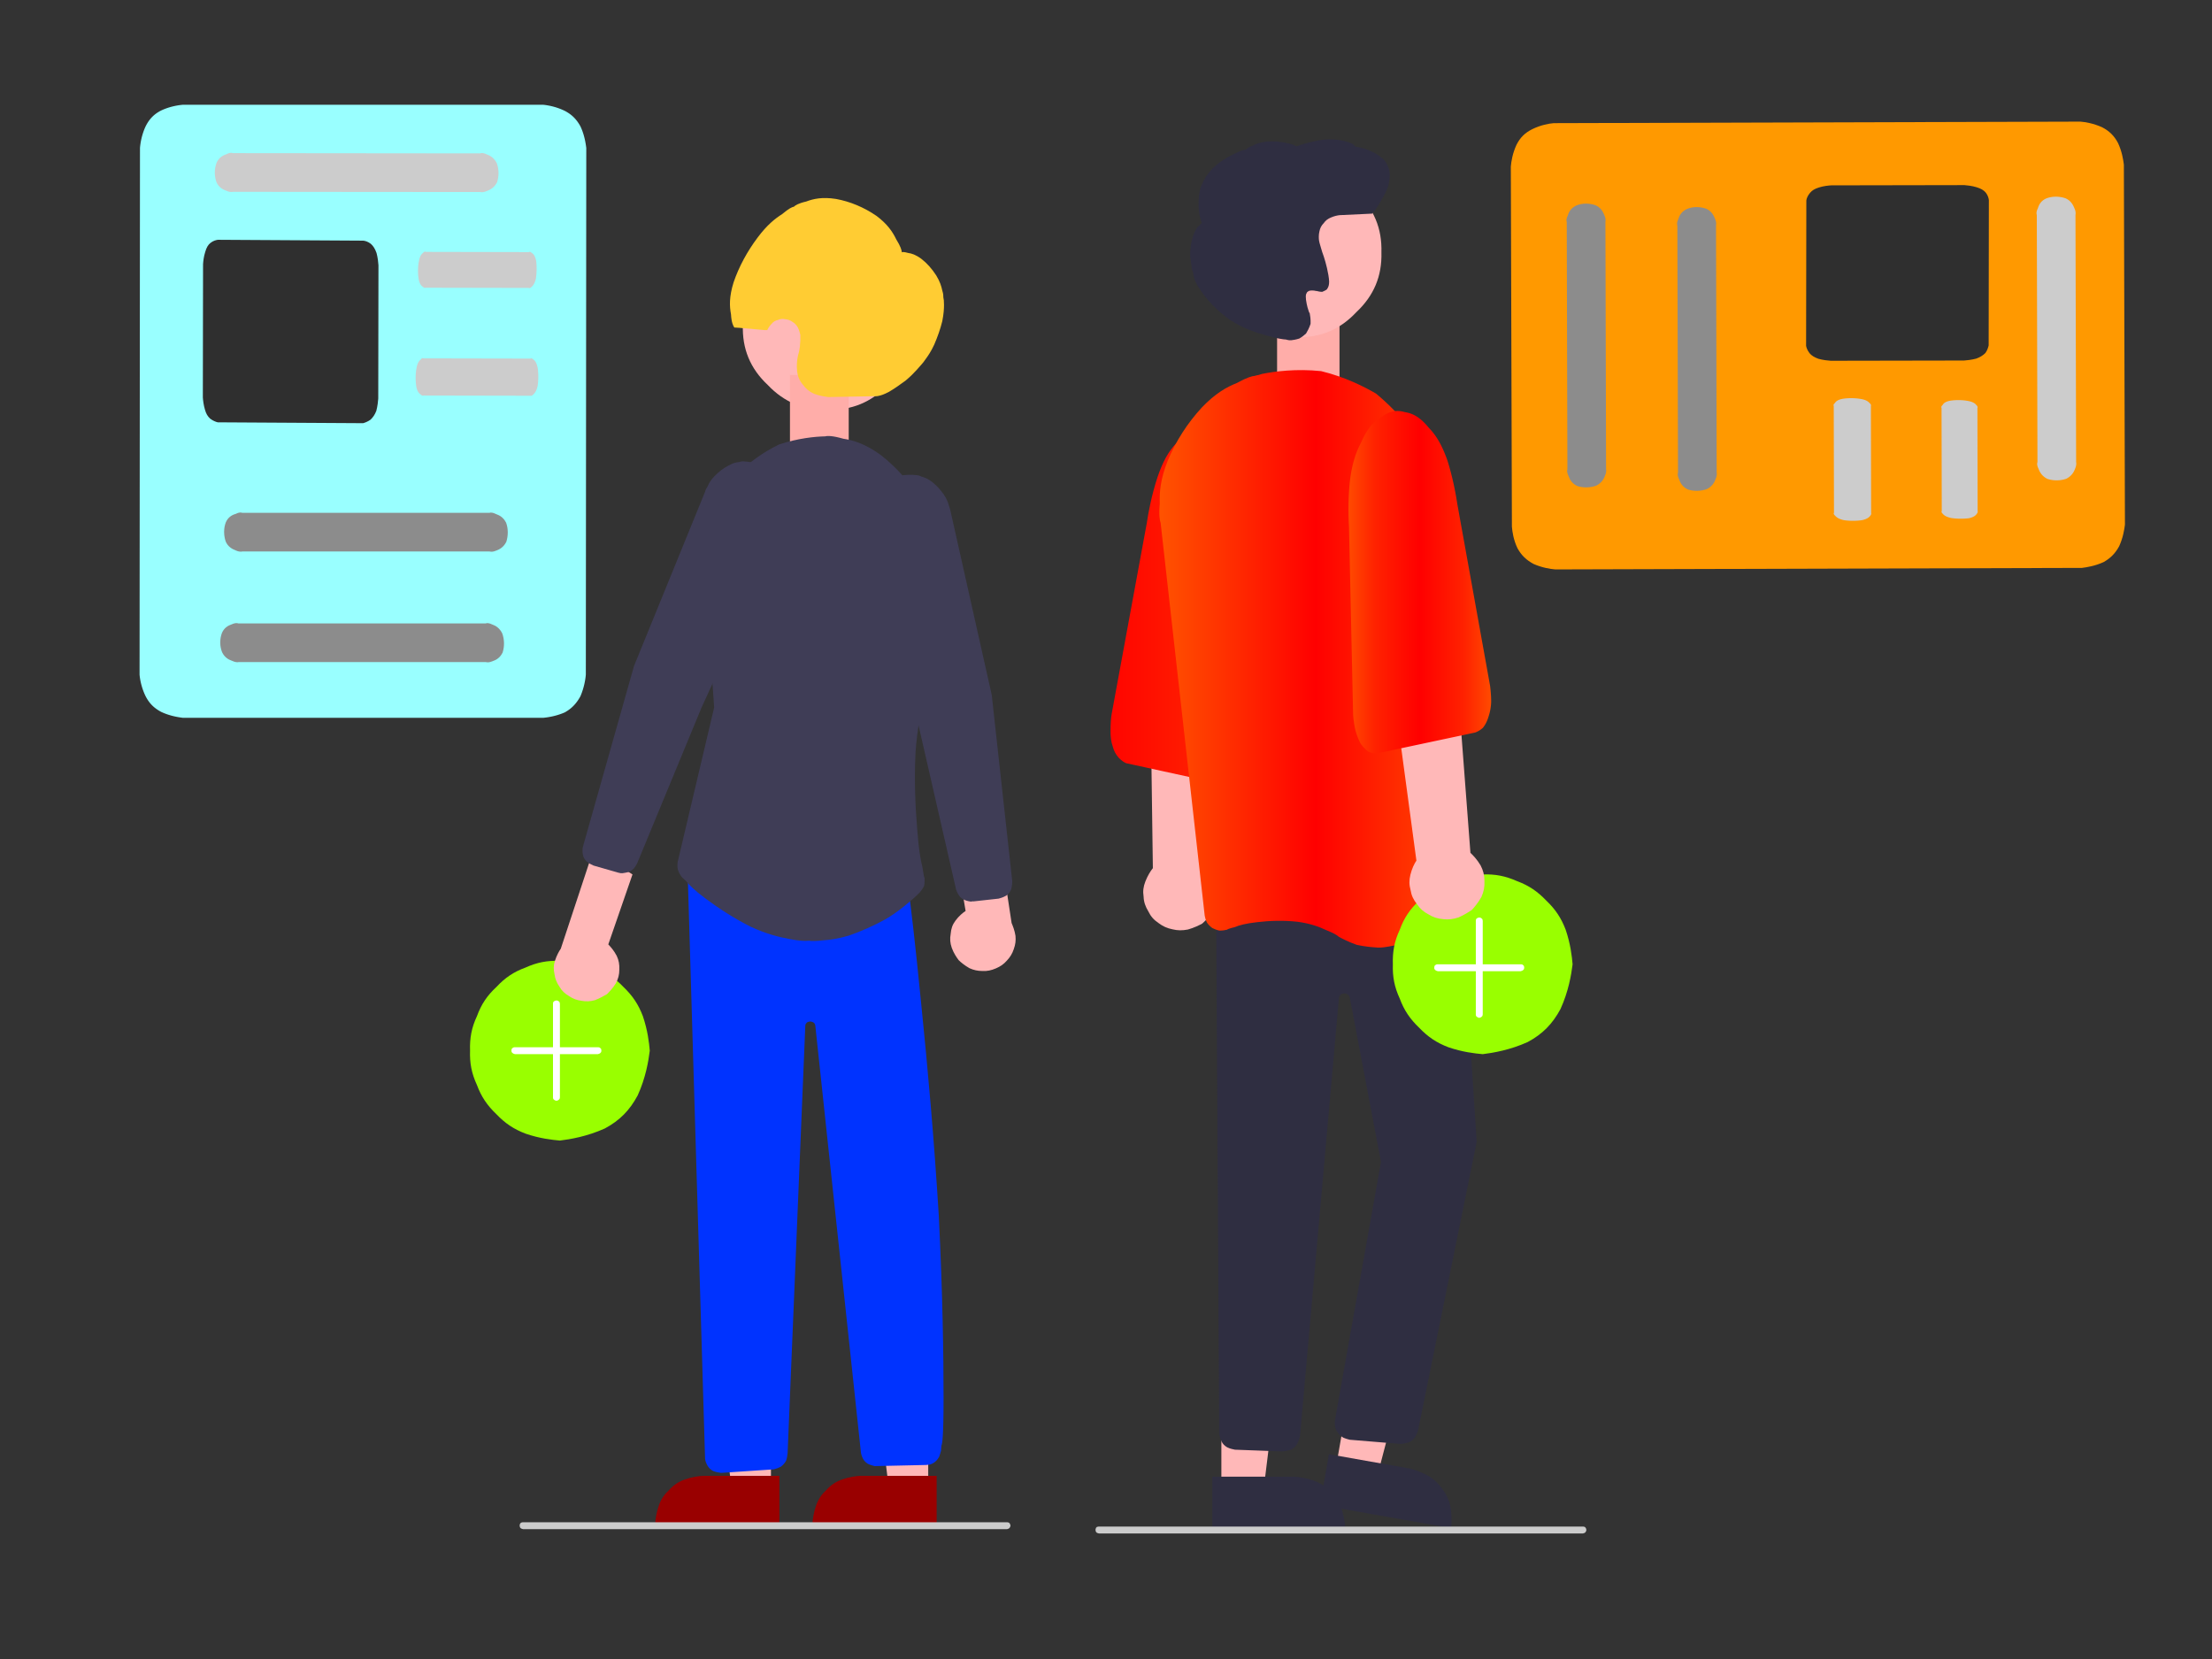 <svg xmlns:xlink="http://www.w3.org/1999/xlink" image-rendering="optimizeSpeed" baseProfile="basic" xmlns="http://www.w3.org/2000/svg" viewBox="0 0 640 480"><rect x="0" y="0" width="640" height="480" fill="#333333" stroke="none"/><defs><linearGradient id="a"><stop offset="0" stop-color="red"/><stop offset="1" stop-color="#f30"/></linearGradient><linearGradient id="b"><stop offset="0" stop-color="#f60"/><stop offset=".5" stop-color="red"/><stop offset="1" stop-color="#f60"/></linearGradient><linearGradient id="c"><stop offset="0" stop-color="#f60"/><stop offset=".25" stop-color="#f20"/><stop offset=".5" stop-color="red"/><stop offset=".75" stop-color="#f20"/><stop offset="1" stop-color="#f60"/></linearGradient><linearGradient id="e" xlink:href="#a" x1="-.124" y1=".5" x2="1.124" y2=".5"/><linearGradient id="f" xlink:href="#b" x1="-.111" y1=".5" x2="1.111" y2=".5"/><linearGradient id="g" xlink:href="#c" x1="-.124" y1=".499" x2="1.124" y2=".499"/><mask id="d"><path fill="#FFF" d="M0 0h640v480H0z"/></mask></defs><g mask="url(#d)"><path fill="#f90" d="M437.44 152.38c.12 1.43.44 3.81 1.62 6.25 1.13 2.06 2.57 3.43 4.69 4.56 2.44 1.06 4.75 1.44 6.25 1.56l152.38-.44c1.43-.18 3.81-.56 6.25-1.68 2-1.13 3.37-2.5 4.5-4.57 1.12-2.43 1.5-4.81 1.68-6.25l-.31-104.18c-.19-1.5-.56-3.82-1.69-6.25-1.12-2.13-2.56-3.5-4.62-4.57-2.5-1.12-4.81-1.5-6.25-1.62l-152.38.44c-1.5.12-3.81.56-6.25 1.75-2.12 1.06-3.5 2.43-4.56 4.56-1.12 2.44-1.5 4.75-1.62 6.25l.31 104.19z"/><path fill="#9ff" d="M157.13 207.69c1.43-.13 3.81-.5 6.25-1.56 2.06-1.13 3.43-2.63 4.56-4.69 1.06-2.5 1.44-4.81 1.56-6.25l.13-152.38c-.19-1.5-.57-3.87-1.69-6.25-1.13-2.06-2.5-3.43-4.56-4.5a18.75 18.75 0 00-6.25-1.75H52.94c-1.5.13-3.81.5-6.25 1.63-2.13 1.06-3.5 2.5-4.56 4.62-1.13 2.44-1.5 4.75-1.63 6.25l-.12 152.38c.12 1.44.56 3.81 1.75 6.25 1.06 2.06 2.43 3.44 4.56 4.56 2.44 1.13 4.75 1.5 6.25 1.69h104.19z"/><path fill="#ccc" d="M541.31 117.5l.07 30.94c.06.12.06.44-.32.87-.37.44-.93.88-2.31 1.19-1.69.25-3.56.25-5.25 0-1.44-.31-2.12-.81-2.5-1.25-.5-.44-.5-.75-.37-.87l-.07-30.94c-.12-.19-.12-.44.32-.81.31-.5.87-1 2.31-1.25 1.62-.25 3.5-.25 5.25.06 1.44.25 2.06.69 2.5 1.19.44.37.44.68.37.87zM122.56 103.69l30.94.06c.13-.12.44-.12.88.31.43.32.87.88 1.18 2.32.25 1.62.25 3.5 0 5.25-.31 1.43-.81 2.06-1.25 2.5-.43.43-.75.43-.87.37l-30.94-.06c-.19.06-.44.06-.81-.31-.5-.38-1-.94-1.25-2.32-.25-1.68-.25-3.56.06-5.25.25-1.43.69-2.12 1.19-2.5.37-.5.69-.5.87-.37zM572.13 118.06l.06 29.82c.06.12.06.43-.31.87-.32.44-.88.88-2.19 1.19-1.63.19-3.5.19-5.13-.06-1.43-.32-2.06-.75-2.43-1.19-.44-.44-.44-.69-.32-.81l-.06-29.88c-.12-.19-.12-.44.31-.81.25-.5.82-1 2.19-1.25 1.56-.25 3.44-.25 5.13.06 1.37.25 2.06.69 2.43 1.19.44.37.38.69.32.87zM123.25 72.88l29.81.06c.13-.13.44-.13.88.31.44.25.87.81 1.19 2.19.18 1.56.18 3.44-.07 5.12-.31 1.38-.81 2.07-1.25 2.44-.43.44-.68.38-.81.31l-29.87-.06c-.19.06-.44.06-.82-.31-.5-.31-.93-.88-1.18-2.19-.25-1.62-.25-3.5.06-5.12.25-1.44.69-2.07 1.19-2.44.37-.44.68-.44.87-.31zM600.5 62.19l.19 71.5c.06.31.12.94-.31 1.94-.38 1.06-1.07 2.12-2.5 2.87-1.75.63-3.75.63-5.5.06-1.5-.75-2.19-1.87-2.57-2.93-.5-1-.43-1.63-.31-1.94l-.19-71.5c-.12-.38-.18-1 .32-1.94.31-1.12 1-2.25 2.5-2.87 1.68-.63 3.68-.63 5.5 0 1.43.62 2.12 1.75 2.56 2.87.44.94.37 1.56.31 1.94zM67.44 44.31l71.5.07c.31-.13.94-.19 1.94.31 1.06.37 2.12 1.06 2.87 2.56.63 1.75.63 3.75.06 5.5-.75 1.44-1.87 2.13-2.93 2.5-1 .44-1.63.38-1.94.31l-71.5-.06c-.38.06-1 .13-1.94-.31-1.12-.38-2.25-1.06-2.87-2.5a8.239 8.239 0 010-5.5c.62-1.5 1.75-2.19 2.87-2.56.94-.5 1.56-.44 1.94-.32z"/><path fill="#8c8c8c" d="M464.5 64.19l.19 71.5c.06.31.12.94-.31 1.94-.38 1.06-1.07 2.12-2.5 2.87-1.75.63-3.75.69-5.5.13-1.5-.69-2.19-1.82-2.57-2.94-.5-1-.43-1.63-.31-1.94l-.19-71.5c-.12-.37-.18-1 .32-1.94.31-1.12 1-2.18 2.5-2.87 1.68-.69 3.68-.69 5.5-.06 1.43.62 2.12 1.75 2.56 2.87.44.94.37 1.56.31 1.94zM69 180.38h71.5c.31-.13.94-.19 1.94.31 1.06.37 2.12 1.06 2.87 2.56.63 1.75.69 3.69.13 5.5-.69 1.5-1.81 2.19-2.94 2.56-1 .44-1.62.32-1.94.25h-71.5c-.37.07-1 .07-1.93-.37-1.13-.38-2.19-1.06-2.88-2.5-.69-1.75-.69-3.75-.06-5.5.62-1.5 1.75-2.19 2.87-2.56.94-.44 1.57-.38 1.94-.25zM496.5 65.19l.19 71.5c.06.31.12.94-.31 1.94-.38 1.06-1.07 2.12-2.5 2.87-1.75.63-3.75.69-5.5.13-1.5-.69-2.19-1.82-2.57-2.94-.5-1-.43-1.63-.31-1.94l-.19-71.5c-.12-.37-.18-1 .32-1.94.31-1.12 1-2.18 2.5-2.87 1.68-.69 3.68-.69 5.5-.06 1.43.62 2.12 1.75 2.56 2.87.44.94.37 1.56.31 1.94zM70.13 148.38h71.5c.31-.13.93-.13 1.93.37 1.07.38 2.13 1 2.88 2.5.62 1.69.62 3.69.06 5.5-.75 1.5-1.87 2.19-2.94 2.56-1 .44-1.62.32-1.93.25h-71.5c-.38.07-1 .13-1.94-.31-1.13-.44-2.25-1.12-2.88-2.56-.62-1.81-.62-3.81 0-5.5.63-1.5 1.75-2.19 2.88-2.5.94-.5 1.56-.44 1.94-.31z"/><path fill="#2f2f2f" d="M575.44 57.88l-.06 42.06c-.13.5-.32 1.31-.94 2.19-.69.68-1.44 1.18-2.63 1.62-1.43.38-2.75.5-3.56.56l-38.56.07c-.88-.07-2.19-.19-3.56-.57-1.19-.43-2-.93-2.57-1.62-.68-.88-.93-1.69-1-2.13l.07-42.06c.06-.56.37-1.37 1.06-2.19.62-.75 1.37-1.18 2.56-1.56 1.38-.44 2.69-.56 3.56-.62l38.57-.07c.81.07 2.12.19 3.56.63 1.19.37 2 .81 2.62 1.56.63.81.82 1.63.88 2.13zM63.06 69.38l42.07.25c.5.06 1.31.25 2.18.93.69.63 1.19 1.38 1.63 2.63.37 1.37.5 2.69.56 3.56l-.06 38.56c-.06.82-.19 2.13-.56 3.57-.44 1.12-1 1.93-1.69 2.56-.88.62-1.69.87-2.13 1L63 122.19c-.56-.13-1.37-.44-2.19-1.06-.75-.69-1.18-1.44-1.5-2.57-.43-1.43-.56-2.75-.62-3.56l.06-38.56c.06-.88.19-2.19.63-3.56.37-1.25.81-2.07 1.56-2.63.81-.62 1.62-.81 2.12-.87z"/><path fill="#9f0" d="M162 330c-2.25-.19-5.94-.62-9.94-2-3.43-1.31-5.93-3-8.43-5.62-2.69-2.57-4.38-5.07-5.63-8.44-1.56-3.38-2.12-6.31-2-9.94-.12-3.69.44-6.69 2-10 1.25-3.44 2.94-5.94 5.63-8.44 2.5-2.68 5-4.37 8.43-5.62 3.32-1.5 6.25-2.06 9.94-1.94 3.63-.12 6.56.44 9.94 1.94 3.37 1.25 5.87 2.94 8.44 5.62 2.62 2.5 4.31 5 5.62 8.44 1.38 4.06 1.81 7.69 2 10-.37 3-1.19 7.88-3.5 12.94-2.31 4.31-5.19 7.25-9.5 9.56-5.12 2.31-10 3.13-13 3.5z"/><path fill="#fff" d="M173 303h-11v-12.5c0-.12-.06-.31-.06-.44-.06-.18-.19-.25-.25-.31-.13-.12-.19-.19-.31-.19-.13-.06-.25-.12-.38-.06-.19-.06-.25 0-.37.06a.37.37 0 00-.32.19c-.12.06-.25.13-.25.31-.06.13-.06.32-.06.44V303h-11c-.12 0-.25 0-.37.06a.37.37 0 00-.32.19c-.12.06-.25.13-.25.31-.06.13-.12.25-.06.44-.06.13 0 .25.06.38 0 .12.13.18.25.31.07.06.19.12.32.19.12.06.25.06.37.12h11v12.5c0 .06 0 .19.06.38 0 .12.13.18.25.31.07.06.19.12.32.19.12.06.18.06.37.12.13-.06.25-.06.38-.12.12-.07.18-.13.31-.19.06-.13.19-.19.25-.31 0-.19.06-.32.06-.38V305h11c.06-.06.19-.06.38-.12.12-.07.18-.13.31-.19.06-.13.19-.19.25-.31 0-.13.06-.25.06-.38 0-.19-.06-.31-.06-.44-.06-.18-.19-.25-.25-.31-.13-.12-.19-.19-.31-.19-.19-.06-.32-.06-.38-.06z"/><path fill="#ffb8b8" d="M268.56 430.25h-11.43l-5.44-44.12h16.87v44.12z"/><path fill="#900" d="M248.94 427H271v13.88h-35.94c.07-1.25.32-3.19 1.07-5.32.68-1.87 1.56-3.18 3-4.5 1.31-1.43 2.62-2.31 4.5-3 2.12-.75 4.06-1 5.31-1.06z"/><path fill="#ffb8b8" d="M223.06 430.25h-11.43l-5.44-44.12h16.87v44.12z"/><path fill="#900" d="M203.44 427h22.06v13.88h-35.94c.07-1.25.32-3.19 1.07-5.32.68-1.87 1.56-3.18 3-4.5 1.31-1.43 2.62-2.31 4.5-3 2.12-.75 4.06-1 5.31-1.06z"/><path fill="#ffb8b8" d="M277.38 277.81c-.57-.75-1.44-2-2-3.56-.5-1.44-.57-2.62-.32-4.06.13-1.5.5-2.63 1.38-3.81 1-1.38 2.19-2.32 2.94-2.82l-3.57-21.12 12.32-5.31 4.56 29.93c.31.75.87 2.07 1.12 3.69.13 1.38 0 2.5-.5 3.88-.43 1.31-1.06 2.31-2 3.31-.93 1.06-1.87 1.69-3.18 2.25-1.32.56-2.44.81-3.82.75-1.43 0-2.56-.25-3.81-.81-1.44-.82-2.56-1.75-3.12-2.32zM175.63 287.63c.62-.63 1.68-1.69 2.56-3.13.69-1.31 1-2.5 1-3.94.06-1.5-.13-2.68-.75-4-.81-1.56-1.81-2.68-2.44-3.31l7-20.25-11.25-7.25-9.5 28.75c-.5.69-1.19 1.94-1.69 3.5-.43 1.31-.43 2.5-.12 3.88.19 1.37.62 2.43 1.44 3.62.68 1.19 1.5 1.94 2.75 2.69 1.12.75 2.18 1.19 3.62 1.37 1.38.25 2.5.19 3.88-.18 1.5-.57 2.75-1.32 3.5-1.75zM264.06 94c.19 6.88-2.18 12.63-7.18 17.38-4.75 5-10.5 7.37-17.38 7.18-6.94.19-12.62-2.18-17.37-7.18-5.07-4.75-7.44-10.5-7.19-17.38-.25-6.94 2.12-12.62 7.19-17.37 4.75-5.07 10.43-7.44 17.37-7.19 6.88-.25 12.63 2.12 17.38 7.19 5 4.75 7.37 10.43 7.18 17.37z"/><path fill="#3f3d56" d="M180.19 252.63h-.63c-.31-.07-.5-.13-.62-.13l-7.19-2.06c-.5-.25-1.31-.56-2-1.19-.62-.62-1-1.25-1.12-2.06-.19-1-.07-1.81.06-2.31l14.75-52.19 20.62-50.56c0-.25.19-.63.69-1.44.38-.88.88-1.81 2-2.94 1.19-1.25 2.5-2.25 3.94-3 1.31-.75 2.25-1 3.12-1.06.82-.25 1.25-.25 1.44-.19 1.44.06 3.88.44 6.31 1.56 2.13 1.57 3.57 3.5 4.44 4.75.56 1.44 1.5 3.88 1.81 6.82-.18 2.93-.93 5.43-1.43 6.93l-23.44 51.25-18.63 45.07c-.18.31-.5.87-.93 1.43-.5.44-.94.75-1.5 1-.75.19-1.32.25-1.69.32z"/><path fill="#ffada9" d="M228.56 108.5h17v39h-17V128v-19.5z"/><path fill="#fc3" d="M253.31 114.63l-13.62.25c-1-.13-2.5-.32-4.13-.94-1.43-.63-2.37-1.44-3.25-2.63-1-1.18-1.5-2.37-1.68-3.87-.19-1.75 0-3.31.18-4.19.07-.37.19-.87.38-1.5.12-.69.19-1.19.25-1.5 0-.37.06-1 .12-1.69v-1.68c-.12-.5-.31-1.25-.68-2.07-.44-.75-.88-1.25-1.5-1.62-.69-.5-1.32-.75-2.07-.81-.81-.19-1.5-.13-2.18.18-.82.19-1.38.5-1.88 1.13-.62.62-1.06 1.37-1.25 1.81h-.75c-.5-.06-1.12-.12-2.19-.19-1.25-.12-2.43-.25-3.62-.31-1.13-.12-1.75-.19-2.19-.19-.56-.06-.75-.06-.75 0-.37-.5-.87-1.5-1-3.87-.44-2.31-.56-5.06.75-9.25 1.56-4.56 3.94-8.94 6.94-12.94 2.75-3.69 5.06-5.5 7.12-6.81 1.94-1.63 2.88-2.06 3.38-2.13.37-.37 1.31-1 3.56-1.5 2.13-.81 4.69-1.37 8.63-.75 4.12.75 8.12 2.44 11.68 4.88 3.19 2.37 4.69 4.62 5.75 6.81 1.25 2 1.57 3.13 1.63 3.75.19-.12.75-.12 1.81.19 1 .12 2.19.5 3.81 1.69 1.63 1.25 3.07 2.87 4.32 4.81 1.06 1.75 1.5 3.12 1.75 4.37.31 1 .31 1.44.31 2 .12.5.19.94.19 2.13 0 1.12-.07 2.56-.5 4.75-.57 2.31-1.38 4.56-2.32 6.75-.93 2-1.75 3.19-2.43 4.12-.63.94-.88 1.19-1.25 1.63-.38.44-.63.75-1.38 1.56-.81.88-1.75 1.88-3.25 3.13-1.69 1.25-3.31 2.37-4.81 3.25-1.44.75-2.25 1-2.81 1.12-.75.19-1 .13-1.07.13z"/><path fill="#03f" d="M208.5 426.13c-.5-.07-1.31-.19-2.12-.5-.75-.38-1.25-.88-1.63-1.5-.5-.82-.69-1.57-.75-2l-5.06-170.25 63.81 4.56.06.37c.69 5.25 1.94 15.44 3.75 33.88 1.88 18.56 3.69 38.56 5.07 61.19 1.12 22.75 1.37 39.93 1.37 52.56 0 11.31-.37 13.37-.62 13.81-.13 2.38-.19 2-.13 1.44-.06.37-.25 1-.5 1.75-.31.56-.62 1-1.12 1.44-.5.43-1 .68-1.63.87-.75.13-1.44.13-1.81.13l-14.13.31c-.5-.13-1.25-.31-2-.69-.68-.44-1.12-.94-1.43-1.56-.38-.81-.57-1.56-.57-2l-13.18-123.31c-.07-.19-.13-.38-.25-.57-.19-.18-.38-.31-.57-.37-.31-.13-.5-.13-.62-.13-.19 0-.38 0-.63.13-.25.06-.43.19-.56.44-.19.18-.25.43-.25.62l-5.12 123.69c-.07.5-.13 1.31-.44 2.19-.38.68-.81 1.18-1.44 1.68-.81.44-1.62.69-2.12.82l-14.94 1h-.44z"/><path fill="#3f3d56" d="M234.94 272.25h-.38c-.12-.06-.25-.06-.37-.06-.13-.06-.19-.06-.25 0h-.13c-.75.06-2.25.12-5.37-.5-3.06-.56-6.63-1.44-11.25-3.56-4.94-2.5-9.25-5.32-12.94-8.07-3.37-2.5-4.75-3.93-5.62-5-1.25-1.18-1.5-1.43-1.5-1.5-.32-.43-.75-1.12-1-1.93-.19-.94-.13-1.75-.07-2.19l10.57-44.75-2.75-38.94c-.07-3.62.25-9.44 2.06-15.94 2.69-6.18 6.12-10.93 8.44-13.68 2.18-2 6-5.13 11.12-7.57 5.38-1.75 10.25-2.25 13.25-2.31.69-.19 2.19-.19 5.25.69 3 .44 6.38 1.5 10.81 4.69 4.57 3.56 8.57 8.06 11.69 13.25 2.69 4.87 3.5 8.68 3.88 12 .62 3.31.56 4.93.43 5.75v8.25c-.06 4.31-.06 8.87-.12 13.43-.13 4.38-.31 7.25-.44 9.19-.19 1.81-.25 1.88-.31 1.81-.13.32-.13.25-.13.25-.5.69-1.25 2.38-2.25 6.5-1.12 3.82-2.18 8.57-2.68 15.82-.38 7.75-.07 15.31.5 22.06.43 6 1 8.94 1.5 10.94.37 2.43.5 3 .62 3.12 0 .5.06 1.38-.12 2.31-.38.82-.94 1.5-1.25 1.88-.38.37-1.13 1.19-2.94 2.69-1.69 1.43-3.69 3.12-6.94 5.06-3.5 1.94-7.06 3.5-10.62 4.75-3.44 1-5.63 1.25-7.44 1.37-2 .25-2.88.19-3.25.19z"/><path fill="#3f3d56" d="M281 260.88c-.5-.07-1.19-.19-1.94-.5-.68-.32-1.18-.69-1.56-1.25-.5-.69-.75-1.38-.87-1.75l-10.88-47.57-14.69-54.37c-.31-1.56-.62-4.13-.25-7.06.75-2.88 2-5.13 2.88-6.44 1-1.13 2.75-2.75 5.19-3.94 2.56-.75 5-.69 6.5-.5.12 0 .56.06 1.37.44.75.19 1.69.56 2.94 1.5 1.25 1 2.37 2.19 3.37 3.62.88 1.32 1.25 2.32 1.5 3.25.32.88.38 1.25.44 1.5l11.94 53.25 5.94 53.94c0 .5-.07 1.38-.32 2.31-.31.75-.75 1.32-1.43 1.82-.88.5-1.69.75-2.19.87l-7.38.81c-.12-.06-.18-.06-.31 0-.12 0-.25 0-.25.07z"/><path fill="#ccc" d="M291.38 442.44h-140c-.13-.06-.32-.06-.44-.13-.19-.06-.25-.12-.31-.18-.13-.13-.19-.19-.19-.32-.06-.12-.13-.25-.06-.37-.07-.19 0-.31.06-.44 0-.19.06-.25.19-.31.06-.13.12-.19.31-.19.12-.06.31-.06.44-.06h140c.06 0 .18 0 .37.06.13 0 .19.06.31.19.07.06.13.12.19.31.06.13.06.25.13.44-.07.12-.07.25-.13.37-.06.13-.12.19-.19.32-.12.06-.18.12-.31.18-.19.07-.31.07-.37.13z"/><path fill="#ffb8b8" d="M347.81 267.25c.75-.69 2.07-1.87 3.19-3.44.88-1.43 1.31-2.81 1.44-4.43.19-1.69 0-3.07-.56-4.63-.82-1.81-1.88-3.19-2.5-3.94l4.18-93-21.25 2.38 1.25 91c-.62.75-1.5 2.12-2.18 3.87-.57 1.5-.75 2.75-.5 4.38.06 1.56.5 2.81 1.37 4.25.69 1.44 1.56 2.44 2.94 3.37 1.25.94 2.44 1.5 4.06 1.82 1.5.37 2.81.37 4.44.06 1.81-.5 3.25-1.25 4.12-1.69zM386.5 424.69l12.06 2.12 11.94-45.56-15.81-3.12-8.19 46.56z"/><path fill="#2f2e41" d="M419.88 442.13l-37.94-6.69 2.56-14.69 23.31 4.13c1.25.31 3.25.93 5.44 2.12 1.75 1.06 3 2.25 4.19 4 1.25 1.63 1.87 3.25 2.31 5.31.31 2.38.25 4.5.13 5.82z"/><path fill="#ffb8b8" d="M353.38 430.75h12.25l5.81-47.31h-18.06v47.31z"/><path fill="#2f2e41" d="M389.25 442.13h-38.5v-14.88h23.63c1.25.06 3.37.31 5.68 1.13 1.94.68 3.38 1.62 4.82 3.18 1.5 1.44 2.5 2.88 3.25 4.88.75 2.31 1 4.37 1.12 5.69zM405.5 417.75h-.56l-14.44-1.19c-.44-.12-1.19-.31-1.87-.62-.63-.38-1.07-.75-1.44-1.31-.5-.57-.75-1.07-.88-1.75-.18-.88-.12-1.57-.06-2l13.31-74.69-9-47.44c-.06-.19-.12-.44-.25-.62-.12-.25-.25-.38-.43-.44-.25-.19-.44-.25-.63-.25-.25-.06-.5-.06-.69.06-.25 0-.43.06-.56.25-.25.13-.37.25-.44.5-.12.25-.18.44-.18.63l-11.25 126.68c-.13.5-.38 1.38-.88 2.32-.5.75-1.06 1.25-1.87 1.62-1 .31-1.94.38-2.5.44l-13.57-.5c-.56-.13-1.37-.25-2.25-.69-.75-.44-1.25-.94-1.62-1.69-.44-.93-.63-1.75-.69-2.25l-.87-151.75 70.43-8.81 4.94 76.06v.07l-17 83.68c-.19.44-.44 1.19-.94 1.94-.5.56-1 1-1.68 1.31-.88.32-1.69.38-2.13.44z"/><path fill="#ffada9" d="M369.5 86.5c1.88-.69 5.13-1.75 9-3 3.88-1.31 7.06-2.37 9.06-3v39c-2 .63-5.18 1.69-9.06 3-3.87 1.25-7.12 2.31-9 3V106 86.5z"/><path fill="#ffb8b8" d="M399.69 73c.19 6.88-2.19 12.56-7.25 17.31-4.75 5.07-10.44 7.44-17.31 7.25-6.94.19-12.63-2.18-17.38-7.25-5.06-4.75-7.44-10.43-7.19-17.31-.25-6.94 2.13-12.62 7.19-17.37 4.75-5.07 10.44-7.44 17.38-7.19 6.87-.25 12.56 2.12 17.31 7.19 5.06 4.75 7.44 10.43 7.25 17.37z"/><path fill="url(#e)" d="M354.19 227l-28.38-6.19c-.56-.25-1.37-.75-2.18-1.62-.75-.88-1.32-1.81-1.69-3.25-.5-1.44-.63-2.75-.63-4.44 0-2.06.13-3.81.32-4.87l10.18-55.32c.44-3.06 1.38-8 3.07-13.18 1.5-4.44 3.12-7.44 5.5-9.94 2.25-2.88 4.31-4.19 6.87-4.56 2.56-.82 4.63-.38 6.94 1.5 2.37 1.43 4.06 3.68 5.62 7.43 1.69 3.44 2.63 7.07 3.13 11.94.44 5.63.25 10.75.06 13.88l-1.87 56.93c-.07 1.07-.25 2.82-.63 4.75-.44 1.63-.94 2.75-1.69 3.94s-1.37 1.94-2.18 2.5c-1.07.5-1.94.5-2.44.5z"/><path fill="url(#f)" d="M398.25 274.13c-1.31-.07-3.37-.25-5.69-.75-2.31-.82-4.12-1.75-5.18-2.32-.44-.43-1.44-1.06-3.63-1.93-2.12-1-4.62-1.94-8.37-2.44-4.07-.44-8-.31-11.63.12-3.37.38-5.19.88-6.5 1.44-1.62.38-2.12.63-2.25.75-.5.13-1.31.25-2.19.25-.93-.19-1.68-.56-2.06-.75-.44-.31-1-.81-1.5-1.5-.44-.81-.62-1.62-.69-2.06l-12.75-113.63c-.25-.75-.56-2.25-.25-5.62-.12-3.31.19-7.13 2.32-12.44 2.37-5.69 5.68-10.81 9.81-15.31 3.94-4.13 7.19-5.94 10.19-7.13 2.93-1.62 4.37-2 5.18-2.06.19-.06.57-.19 1.07-.25.43-.12.75-.25 1-.31 3.75-.75 9.93-1.56 17.12-.81 6.94 1.68 12.56 4.56 15.88 6.5 2.93 2.43 7.62 6.75 11.81 12.81 3.19 6.56 4.62 12.69 5.31 16.56L426 257.63c0 .43-.06 1.25-.31 2.18-.44.82-.94 1.44-1.25 1.82-.06.06-.31.31-1.31 1.18-.82.75-2 1.82-4.5 3.57-2.82 1.87-5.94 3.75-9.38 5.37-3.31 1.31-5.62 1.81-7.56 2.13-2.06.37-3 .31-3.44.25z"/><path fill="#9f0" d="M429 305c-2.25-.19-5.94-.62-9.94-2-3.43-1.31-5.93-3-8.43-5.62-2.69-2.57-4.38-5.07-5.63-8.44-1.56-3.38-2.12-6.31-2-9.94-.12-3.69.44-6.69 2-10 1.25-3.44 2.94-5.94 5.63-8.44 2.5-2.68 5-4.37 8.43-5.62 3.32-1.5 6.25-2.06 9.94-1.94 3.63-.12 6.56.44 9.94 1.94 3.37 1.25 5.87 2.94 8.44 5.62 2.62 2.5 4.31 5 5.62 8.44 1.38 4.06 1.81 7.69 2 10-.37 3-1.19 7.88-3.5 12.94-2.31 4.31-5.19 7.25-9.5 9.56-5.12 2.31-10 3.13-13 3.5z"/><path fill="#fff" d="M440 279h-11v-12.5c0-.12-.06-.31-.06-.44-.06-.18-.19-.25-.25-.31-.13-.12-.19-.19-.31-.19-.13-.06-.25-.12-.38-.06-.19-.06-.25 0-.37.06a.37.37 0 00-.32.19c-.12.06-.25.13-.25.31-.06.13-.06.32-.06.44V279h-11c-.12 0-.25 0-.37.06a.37.37 0 00-.32.19c-.12.06-.25.13-.25.31-.06.13-.12.25-.06.44-.06.13 0 .25.06.38 0 .12.13.18.25.31.07.06.19.12.32.19.12.06.25.06.37.12h11v12.5c0 .06 0 .19.06.38 0 .12.13.18.25.31.07.06.19.12.32.19.12.06.18.06.37.12.13-.06.25-.06.38-.12.12-.07.18-.13.31-.19.06-.13.19-.19.25-.31 0-.19.06-.32.06-.38V281h11c.06-.06.19-.06.38-.12.12-.07.18-.13.31-.19.06-.13.19-.19.25-.31 0-.13.06-.25.06-.38 0-.19-.06-.31-.06-.44-.06-.18-.19-.25-.25-.31-.13-.12-.19-.19-.31-.19-.19-.06-.32-.06-.38-.06z"/><path fill="#ffb8b8" d="M425.88 263.25c.68-.75 1.81-2.06 2.75-3.75.68-1.56.93-2.87.87-4.56 0-1.75-.37-3.13-1.12-4.56-1-1.69-2.19-2.94-2.94-3.63l-7.06-92.81-20.75 4.69L409.81 249c-.56.81-1.31 2.31-1.75 4.13-.37 1.56-.37 2.87.07 4.43.25 1.57.81 2.75 1.87 4.07.88 1.31 1.88 2.18 3.31 2.93 1.32.82 2.63 1.25 4.25 1.38 1.57.19 2.88 0 4.44-.5 1.69-.75 3.06-1.63 3.88-2.19z"/><path fill="url(#g)" d="M393.69 215.19c-.44-.81-1-2.06-1.5-3.81a29.07 29.07 0 01-.69-4.63l-1.19-54.25c-.18-3-.31-7.87.25-13.25.57-4.69 1.57-8.06 3.32-11.37 1.56-3.57 3.25-5.69 5.68-7.07 2.25-1.81 4.38-2.31 6.94-1.56 2.56.38 4.63 1.75 6.88 4.5 2.31 2.38 3.87 5.19 5.37 9.38 1.56 4.93 2.44 9.68 2.88 12.62l9.5 52.69c.12 1 .31 2.69.31 4.62-.06 1.63-.31 2.88-.75 4.25-.44 1.44-.94 2.38-1.63 3.25a6.6 6.6 0 01-2.25 1.38l-28.5 6.06c-.56 0-1.37-.06-2.37-.5-1-.75-1.81-1.69-2.25-2.31z"/><path fill="#2f2e41" d="M373.63 98.44H373c-.31-.06-.56-.13-.69-.13l-.12-.06c-1-.06-2.81-.31-5.94-1.25-3.25-.87-6.69-2.06-10.37-4.44-3.75-2.68-6.44-5.56-8.38-8.37-1.81-2.56-2.19-4.06-2.25-5.19-.5-1.25-.5-1.62-.44-1.75-.06-.25-.18-.69-.25-1.62-.18-.94-.31-2.07-.12-3.57.12-1.68.5-3.25 1.06-4.56.5-1.25.94-1.81 1.44-2.19.44-.56.62-.75.81-.75-.12-.18-.25-.56-.44-1.37-.25-.81-.43-1.81-.5-3.19-.06-1.5 0-2.94.25-4.31.19-1.31.57-2.13.88-2.69.25-.69.44-1 .56-1.06.06-.31.31-.81 1.13-1.75.68-1 1.68-2 3.25-3.19 1.68-1.25 3.43-2.12 4.93-2.81 1.32-.63 1.88-.81 2.25-.81.44-.19.5-.19.5-.13.19-.25.69-.69 1.88-1.12 1.06-.57 2.37-1 4.25-1.19 2-.13 3.87.06 5.5.44 1.44.25 2 .5 2.44.75.5.12.56.18.56.25.5-.25 1.5-.63 3.31-1.07 1.81-.5 3.75-.93 6.06-1 2.32 0 4.07.32 5.5.82 1.25.37 1.57.68 1.75 1 .32.18.38.25.38.31.19 0 .62.06 1.5.31.81.13 1.75.44 3 1s2.31 1.25 3.25 2.06c.81.69 1.12 1.25 1.37 1.75s.32.75.38.94c.12.19.31.63.37 1.75.07 1 0 2.25-.56 4.06-.75 1.88-1.81 3.57-2.69 5.07-.81 1.25-1.18 1.75-1.43 2-.32.31-.32.31-.25.25l-.13.18-9.37.44c-.63.06-1.57.25-2.57.69-.87.37-1.5.81-2.06 1.62-.69.69-1.06 1.44-1.25 2.38-.25 1.06-.19 2-.12 2.62.06.32.18.94.43 1.69.19.69.38 1.31.5 1.69.07.12.19.56.5 1.44.25.81.57 1.81.88 3.18.31 1.38.56 2.69.62 3.88 0 1-.18 1.44-.37 1.81-.19.38-.31.5-.38.56-.31.19-.75.44-1.25.63-.62 0-1.12-.13-1.37-.19-.13-.06-.25-.06-.44-.06-.25-.06-.5-.13-.81-.13-.44-.06-.81 0-1.06.07-.32.06-.38.12-.44.25-.13.06-.19.06-.19.12-.06 0-.12.06-.19.31-.12.13-.25.44-.25 1 0 .57.07 1.25.25 2.07.13.75.32 1.31.5 1.87.13.5.25.75.38.88.12.62.31 1.75.25 3.06-.38 1.19-.94 2.19-1.31 2.81-.44.38-1.07.94-1.94 1.44-.94.31-1.81.44-2.31.5z"/><path fill="#ccc" d="M458 443.69H318c-.12-.06-.31-.06-.44-.13a.69.69 0 01-.31-.18c-.12-.13-.19-.19-.19-.32-.06-.12-.12-.25-.06-.37-.06-.19 0-.31.06-.44 0-.19.07-.25.19-.31.06-.13.13-.19.31-.19.13-.06.32-.06.44-.06h140c.06 0 .19 0 .38.06.12 0 .18.06.31.19.06.06.12.12.19.31.06.13.06.25.12.44-.06.12-.06.25-.12.37-.07.13-.13.19-.19.32-.13.06-.19.12-.31.18-.19.07-.32.07-.38.13z"/></g></svg>